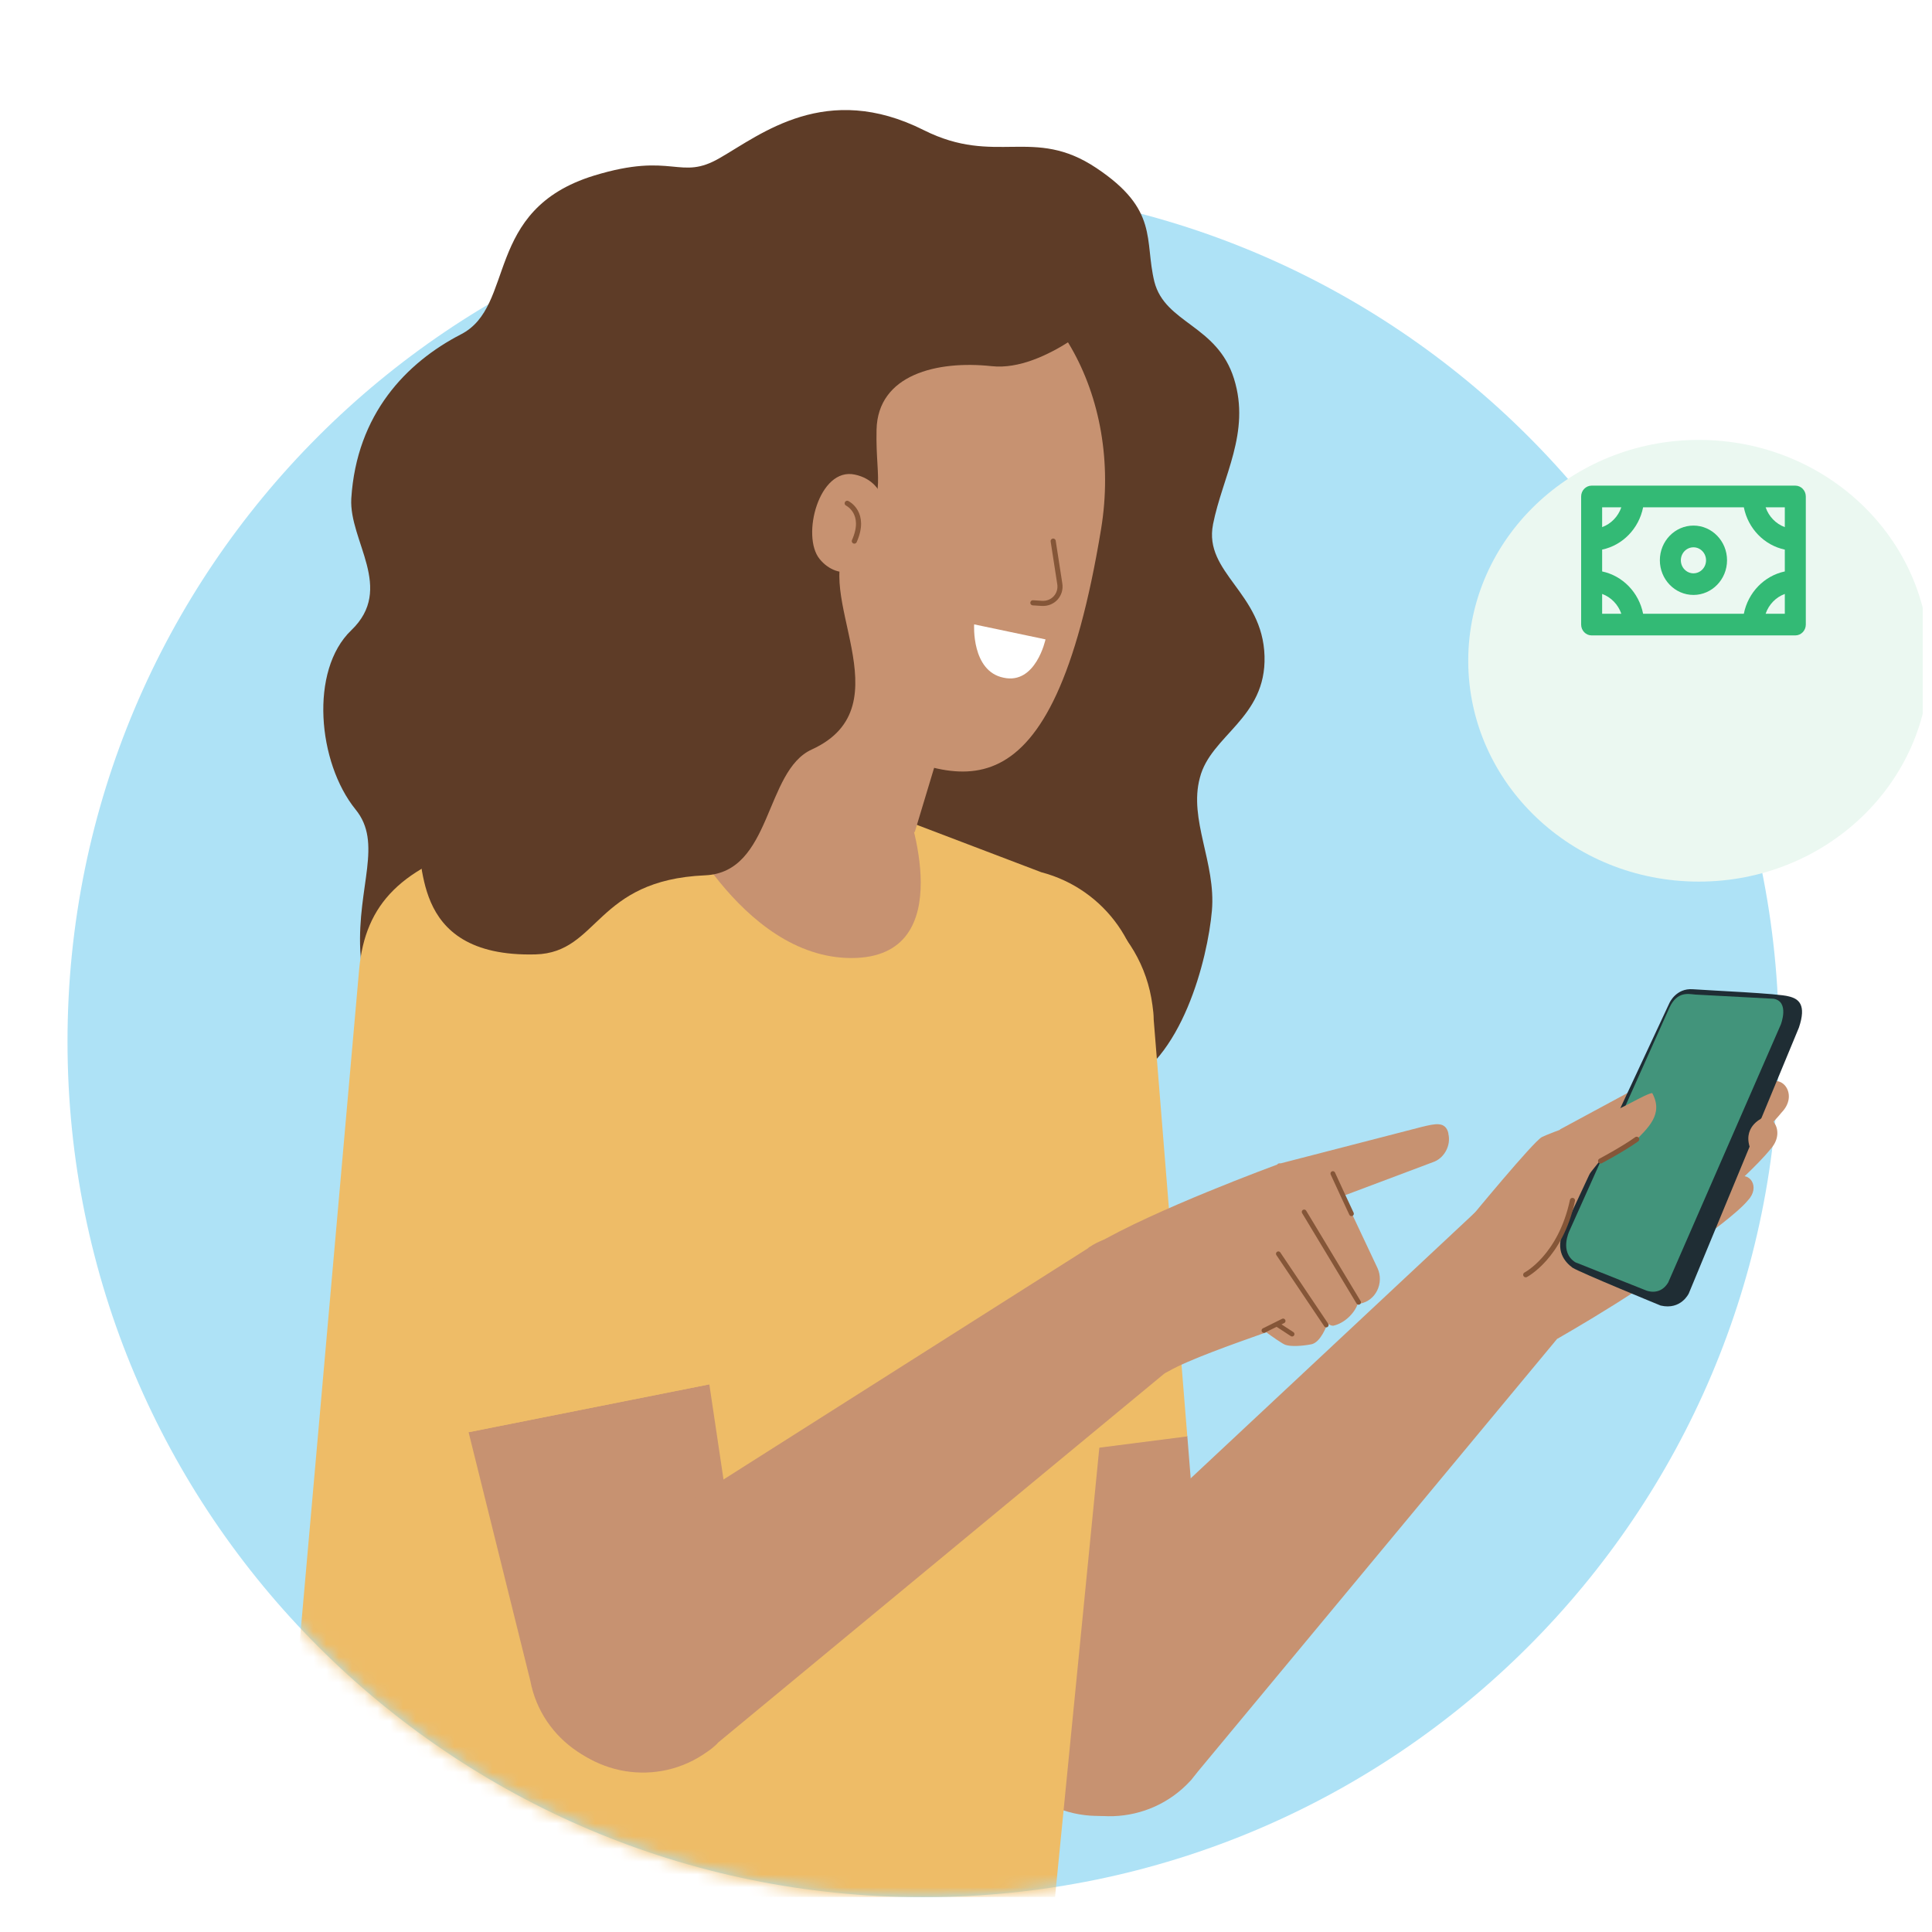 <svg width="151" height="151" viewBox="0 0 151 151" fill="none" xmlns="http://www.w3.org/2000/svg">
<g clip-path="url(#clip0_1013_16063)">
<path d="M72.155 148.277C109.091 148.277 139.034 118.335 139.034 81.398C139.034 44.462 109.091 14.519 72.155 14.519C35.219 14.519 5.276 44.462 5.276 81.398C5.276 118.335 35.219 148.277 72.155 148.277Z" fill="#AEE2F6"/>
<mask id="mask0_1013_16063" style="mask-type:alpha" maskUnits="userSpaceOnUse" x="5" y="1" width="141" height="148">
<path d="M72.155 148.277C109.091 148.277 145.276 118.334 145.276 81.398C145.276 44.462 109.091 1.143 72.155 1.143C35.219 1.143 5.276 44.462 5.276 81.398C5.276 118.334 35.219 148.277 72.155 148.277Z" fill="#AEE2F6"/>
</mask>
<g mask="url(#mask0_1013_16063)">
<path d="M94.806 40.978C95.55 37.237 97.76 33.813 96.447 29.602C95.135 25.39 91.066 25.292 90.223 22.021C89.425 18.739 90.595 16.399 85.684 13.128C80.772 9.846 77.819 12.986 72.207 10.174C64.572 6.335 59.474 10.502 56.291 12.329C53.108 14.2 52.638 11.815 46.413 13.729C37.75 16.399 40.331 23.935 36.022 26.134C31.766 28.333 27.872 32.358 27.456 38.965C27.27 42.291 30.869 45.988 27.456 49.259C24.175 52.398 24.831 59.607 27.785 63.26C29.939 65.886 27.927 69.255 28.157 74.265C28.485 82.316 34.381 83.016 54.092 87.796C74.832 92.85 83.255 86.582 87.467 84.941C92.378 83.027 94.391 74.921 94.719 71.18C95.047 67.439 92.892 64.07 93.778 60.788C94.621 57.463 98.974 56.15 98.832 51.282C98.69 46.316 94.063 44.774 94.806 40.989V40.978Z" fill="#5E3C27"/>
<path d="M94.393 132.164L92.796 112.223L73.74 114.662L77.252 134.374V134.417C77.864 139.143 82.218 142.468 86.943 141.856C91.669 141.243 95.038 136.889 94.382 132.164H94.393Z" fill="#C79271"/>
<path d="M73.74 114.705L92.796 112.265L90.17 79.69C90.17 79.318 90.126 78.946 90.072 78.563C89.273 72.426 83.662 68.127 77.525 68.915C71.388 69.714 67.089 75.325 67.877 81.462C67.921 81.79 67.975 82.074 68.019 82.403L73.729 114.705H73.74Z" fill="#EEBC67"/>
<path d="M81.146 126.694C80.861 126.924 80.632 127.164 80.402 127.394C77.12 130.905 77.317 136.386 80.818 139.613C84.329 142.894 89.809 142.697 93.036 139.186L93.08 139.142C93.266 138.912 93.452 138.672 93.638 138.442L123.173 102.869C123.173 102.869 123.271 102.771 123.315 102.727C125.328 100.342 125.043 96.733 122.658 94.72C120.361 92.805 117.036 92.991 114.979 95.048L81.135 126.694H81.146Z" fill="#C79271"/>
<path d="M21.65 148.266H82.459L89.252 79.362C89.722 74.21 86.397 69.485 81.387 68.172L70.437 64.004L54.335 62.506L38.233 65.787C31.397 67.702 28.542 70.611 28.071 75.763L21.661 148.277L21.65 148.266Z" fill="#EEBC67"/>
<path d="M52.496 63.03C52.496 63.03 57.834 74.877 66.542 74.877C75.249 74.877 70.852 63.03 70.852 63.03C70.852 63.03 69.353 58.633 62.188 58.633C54.137 58.633 52.496 63.03 52.496 63.03Z" fill="#C79271"/>
<path d="M41.448 131.365L36.624 111.938L55.439 108.197L58.392 127.996V128.04C59.333 132.722 56.237 137.261 51.556 138.202C46.917 139.088 42.334 136.047 41.448 131.365Z" fill="#C79271"/>
<path d="M55.438 108.196L36.623 111.937L28.758 80.248C28.66 79.876 28.572 79.548 28.474 79.176C27.303 73.094 31.23 67.242 37.323 66.027C43.405 64.857 49.257 68.784 50.471 74.877C50.515 75.205 50.57 75.489 50.614 75.818L55.438 108.207V108.196Z" fill="#EEBC67"/>
<path d="M56.093 136.243C55.863 136.473 55.578 136.714 55.294 136.9C51.411 139.711 46.029 138.814 43.218 134.931C40.406 131.047 41.303 125.665 45.187 122.854L45.23 122.81C45.46 122.624 45.744 122.482 45.974 122.34L85.015 97.575C85.015 97.575 85.113 97.476 85.201 97.432C87.826 95.748 91.381 96.492 93.066 99.117C94.706 101.6 94.094 104.926 91.797 106.698L56.081 136.232L56.093 136.243Z" fill="#C79271"/>
<path d="M54.179 63.49L62.186 50.199L75.149 52.912L71.495 65.032C71.495 65.032 54.836 63.49 54.179 63.49Z" fill="#C79271"/>
<path d="M55.023 36.252C53.294 46.742 58.72 53.809 67.427 57.834C74.92 61.302 82.216 64.671 86.056 41.36C87.784 30.87 82.216 21.189 73.651 19.778C65.086 18.378 56.751 25.773 55.023 36.252Z" fill="#C79271"/>
<path d="M82.314 42.291L82.828 45.616C82.971 46.458 82.314 47.213 81.428 47.158L80.728 47.114" stroke="#855638" stroke-width="0.4" stroke-miterlimit="10" stroke-linecap="round"/>
<path d="M81.704 49.97L76.136 48.799C76.136 48.799 75.907 52.453 78.434 52.967C80.961 53.525 81.715 49.97 81.715 49.97H81.704Z" fill="white"/>
<path d="M41.862 74.593C46.828 74.451 46.5 68.785 55.109 68.413C60.348 68.183 59.747 60.264 63.444 58.579C70.937 55.166 63.258 46.218 66.398 42.433C69.537 38.638 68.41 37.894 68.509 33.584C68.607 29.274 73.234 28.158 77.501 28.618C81.756 29.088 86.766 24.22 86.766 24.22C86.766 24.22 80.684 16.311 77.643 15.327C72.403 13.643 61.027 17.952 56.246 20.709C50.864 23.848 42.059 33.256 39.116 38.736C35.506 45.431 25.683 62.145 32.323 65.744C33.537 66.4 31.525 74.867 41.873 74.593H41.862Z" fill="#5E3C27"/>
<path d="M69.255 41.163C69.299 40.934 69.627 37.696 66.816 37.094C64.005 36.482 62.605 41.918 64.06 43.69C65.46 45.419 68.183 45.233 69.255 41.163Z" fill="#C79271"/>
<path d="M66.215 39.337C66.215 39.337 67.757 40.081 66.773 42.29" stroke="#855638" stroke-width="0.4" stroke-miterlimit="10" stroke-linecap="round"/>
<path d="M137.273 85.169C137.273 85.169 137.973 84.797 138.214 84.655C139.34 83.955 140.555 85.596 139.242 86.952C138.214 88.221 136.103 90.092 136.103 90.092L137.273 85.18V85.169Z" fill="#C79271"/>
<path d="M135.064 92.467C135.064 92.467 135.622 92.183 135.807 92.04C136.694 91.526 137.634 92.741 136.606 93.823C135.807 94.808 133.193 96.679 133.193 96.679L135.064 92.467Z" fill="#C79271"/>
<path d="M136.375 87.982C136.375 87.982 137.075 87.61 137.315 87.468C138.442 86.768 139.656 88.453 138.344 89.853C137.315 91.122 135.204 92.992 135.204 92.992L136.375 87.982Z" fill="#C79271"/>
<path d="M115.779 94.479L124.814 86.8L130.995 83.431L135.447 91.197C135.447 91.197 131.892 97.564 131.607 97.936C130.338 99.719 121.73 104.63 121.73 104.63C121.73 104.63 114.707 97.651 115.79 94.468L115.779 94.479Z" fill="#C79271"/>
<path d="M118.917 91.537L121.958 88.255L130.895 83.431L135.347 91.197C135.347 91.197 131.792 97.564 131.507 97.936C130.238 99.719 122.144 96.021 122.144 96.021C115.493 98.319 116.663 95.135 118.917 91.526V91.537Z" fill="#C79271"/>
<path d="M122.243 96.033L130.48 78.388C130.48 78.388 130.994 77.218 132.306 77.316C133.619 77.415 139.045 77.645 139.8 77.874C140.598 78.06 141.2 78.531 140.598 80.314L131.989 101.097C131.989 101.097 131.377 102.41 129.791 102.038C129.791 102.038 123.523 99.468 122.91 99.085C122.352 98.669 121.455 97.772 122.254 96.044L122.243 96.033Z" fill="#1F2D34"/>
<path d="M130.476 78.76L122.655 96.218C122.655 96.218 121.857 97.859 123.126 98.658L128.65 100.856C128.65 100.856 129.722 101.327 130.378 100.244L139.184 80.073C139.184 80.073 139.884 78.29 138.626 78.06C138.626 78.06 134.316 77.83 132.489 77.732C131.975 77.688 131.089 77.447 130.476 78.76Z" fill="#42947B"/>
<path d="M137.689 87.413C137.689 87.413 136.092 88.113 136.847 89.896C137.033 90.366 138.203 89.48 138.531 88.868C138.903 88.255 138.63 86.899 137.689 87.413Z" fill="#C79271"/>
<path d="M138.672 87.741C138.672 87.741 138.442 87.183 137.6 87.412L138.672 87.741Z" fill="#C79271"/>
<path d="M130.951 96.033L124.956 94.25C124.628 94.206 124.53 93.78 124.77 93.309L129.868 81.889C130.097 81.419 130.524 81.047 130.852 81.047L137.175 81.66C137.503 81.703 137.601 82.13 137.361 82.6L131.88 95.191C131.694 95.705 131.224 96.077 130.94 96.033H130.951Z" fill="#42947B"/>
<path d="M130.292 89.196C130.292 89.196 130.149 89.152 130.149 89.098L129.592 88.069C129.548 87.971 129.592 87.741 129.778 87.643C129.92 87.501 130.106 87.501 130.149 87.599L130.576 88.397L132.545 86.811C132.687 86.669 132.873 86.669 132.917 86.768C132.961 86.866 132.917 87.096 132.731 87.183L130.489 89.01C130.489 89.152 130.39 89.196 130.303 89.196H130.292Z" fill="#42947B"/>
<path d="M114.892 95.234C114.892 95.234 119.858 89.196 120.514 88.868C121.072 88.584 124.781 87.216 125.481 87.085C126.279 86.943 128.686 85.433 129.134 85.433C130.031 87.085 128.839 88.135 127.636 89.338C125.535 90.793 125.109 90.64 125.109 90.64L122.724 93.637C122.724 93.637 122.68 95.836 121.225 97.947C119.771 100.004 115.231 100.19 115.231 100.19L114.903 95.224L114.892 95.234Z" fill="#C79271"/>
<path d="M119.246 99.632C119.246 99.632 121.959 98.232 122.9 93.823" stroke="#855638" stroke-width="0.4" stroke-miterlimit="10" stroke-linecap="round"/>
<path d="M125.098 90.738C125.098 90.738 126.87 89.797 127.92 89.042" stroke="#855638" stroke-width="0.4" stroke-miterlimit="10" stroke-linecap="round"/>
<path d="M113.205 88.584C112.975 87.599 112.133 87.84 111.149 88.069L100.1 90.924H100.002C99.904 90.924 99.86 90.968 99.816 91.023C99.816 91.023 90.124 94.578 85.585 97.291C82.358 99.205 87.641 109.367 91.338 107.169C92.881 106.282 96.349 105.057 98.974 104.128C99.346 104.412 100.286 105.068 100.472 105.112C100.888 105.254 101.741 105.21 102.485 105.068C103.229 104.926 103.699 103.57 103.699 103.57L103.557 103.241C103.787 103.471 103.984 103.613 104.17 103.613H104.213C105.056 103.427 105.854 102.673 106.128 101.885H106.314C107.528 101.655 108.184 100.288 107.67 99.129L105.001 93.462L111.98 90.837C112.866 90.552 113.435 89.524 113.194 88.594L113.205 88.584Z" fill="#C79271"/>
<path d="M99.913 97.992L103.654 103.559" stroke="#855638" stroke-width="0.37" stroke-miterlimit="10" stroke-linecap="round"/>
<path d="M98.787 103.986L100.285 103.242" stroke="#855638" stroke-width="0.37" stroke-miterlimit="10" stroke-linecap="round"/>
<path d="M99.913 103.57L100.985 104.27" stroke="#855638" stroke-width="0.37" stroke-miterlimit="10" stroke-linecap="round"/>
<path d="M104.173 91.722C104.315 92.051 105.627 94.862 105.627 94.862" stroke="#855638" stroke-width="0.37" stroke-miterlimit="10" stroke-linecap="round"/>
<path d="M101.929 94.72L106.184 101.786" stroke="#855638" stroke-width="0.37" stroke-miterlimit="10" stroke-linecap="round"/>
</g>
<g filter="url(#filter0_d_1013_16063)">
<ellipse cx="132.776" cy="43.404" rx="18.022" ry="17.261" fill="#EBF8F1"/>
</g>
<rect width="17.559" height="11.706" transform="translate(123.578 37.956)" fill="#EBF8F1"/>
<g clip-path="url(#clip1_1013_16063)">
<path d="M132.356 41.078C130.908 41.078 129.73 42.294 129.73 43.788C129.73 45.283 130.908 46.499 132.356 46.499C133.803 46.499 134.981 45.283 134.981 43.788C134.981 42.294 133.803 41.078 132.356 41.078ZM132.356 44.809C131.812 44.809 131.371 44.353 131.371 43.792C131.371 43.231 131.812 42.776 132.356 42.776C132.899 42.776 133.34 43.231 133.34 43.792C133.34 44.353 132.899 44.809 132.356 44.809Z" fill="#33BA75"/>
<path d="M140.316 37.956H124.399C123.946 37.956 123.578 38.337 123.578 38.803V48.815C123.578 49.282 123.946 49.662 124.399 49.662H140.316C140.768 49.662 141.137 49.282 141.137 48.815V38.803C141.137 38.337 140.768 37.956 140.316 37.956ZM139.496 41.198C138.796 40.942 138.245 40.37 137.997 39.651H139.496V41.198ZM136.294 47.968H128.421C128.093 46.307 126.824 45.001 125.219 44.662V42.956C126.827 42.617 128.093 41.307 128.421 39.651H136.294C136.622 41.311 137.888 42.617 139.496 42.956V44.662C137.888 45.001 136.622 46.311 136.294 47.968ZM126.718 39.651C126.47 40.373 125.916 40.942 125.219 41.198V39.651H126.718ZM125.219 46.42C125.919 46.676 126.47 47.249 126.718 47.968H125.219V46.42ZM137.997 47.968C138.245 47.245 138.799 46.676 139.496 46.42V47.968H137.997Z" fill="#33BA75"/>
</g>
</g>
<defs>
<filter id="filter0_d_1013_16063" x="81.799" y="1.427" width="101.953" height="100.43" filterUnits="userSpaceOnUse" color-interpolation-filters="sRGB">
<feFlood flood-opacity="0" result="BackgroundImageFix"/>
<feColorMatrix in="SourceAlpha" type="matrix" values="0 0 0 0 0 0 0 0 0 0 0 0 0 0 0 0 0 0 127 0" result="hardAlpha"/>
<feOffset dy="8.239"/>
<feGaussianBlur stdDeviation="16.477"/>
<feComposite in2="hardAlpha" operator="out"/>
<feColorMatrix type="matrix" values="0 0 0 0 0 0 0 0 0 0 0 0 0 0 0 0 0 0 0.06 0"/>
<feBlend mode="normal" in2="BackgroundImageFix" result="effect1_dropShadow_1013_16063"/>
<feBlend mode="normal" in="SourceGraphic" in2="effect1_dropShadow_1013_16063" result="shape"/>
</filter>
<clipPath id="clip0_1013_16063">
<rect width="150" height="150" fill="white" transform="translate(0.276 0.143)"/>
</clipPath>
<clipPath id="clip1_1013_16063">
<rect width="17.559" height="11.706" fill="white" transform="translate(123.578 37.956)"/>
</clipPath>
</defs>
</svg>
